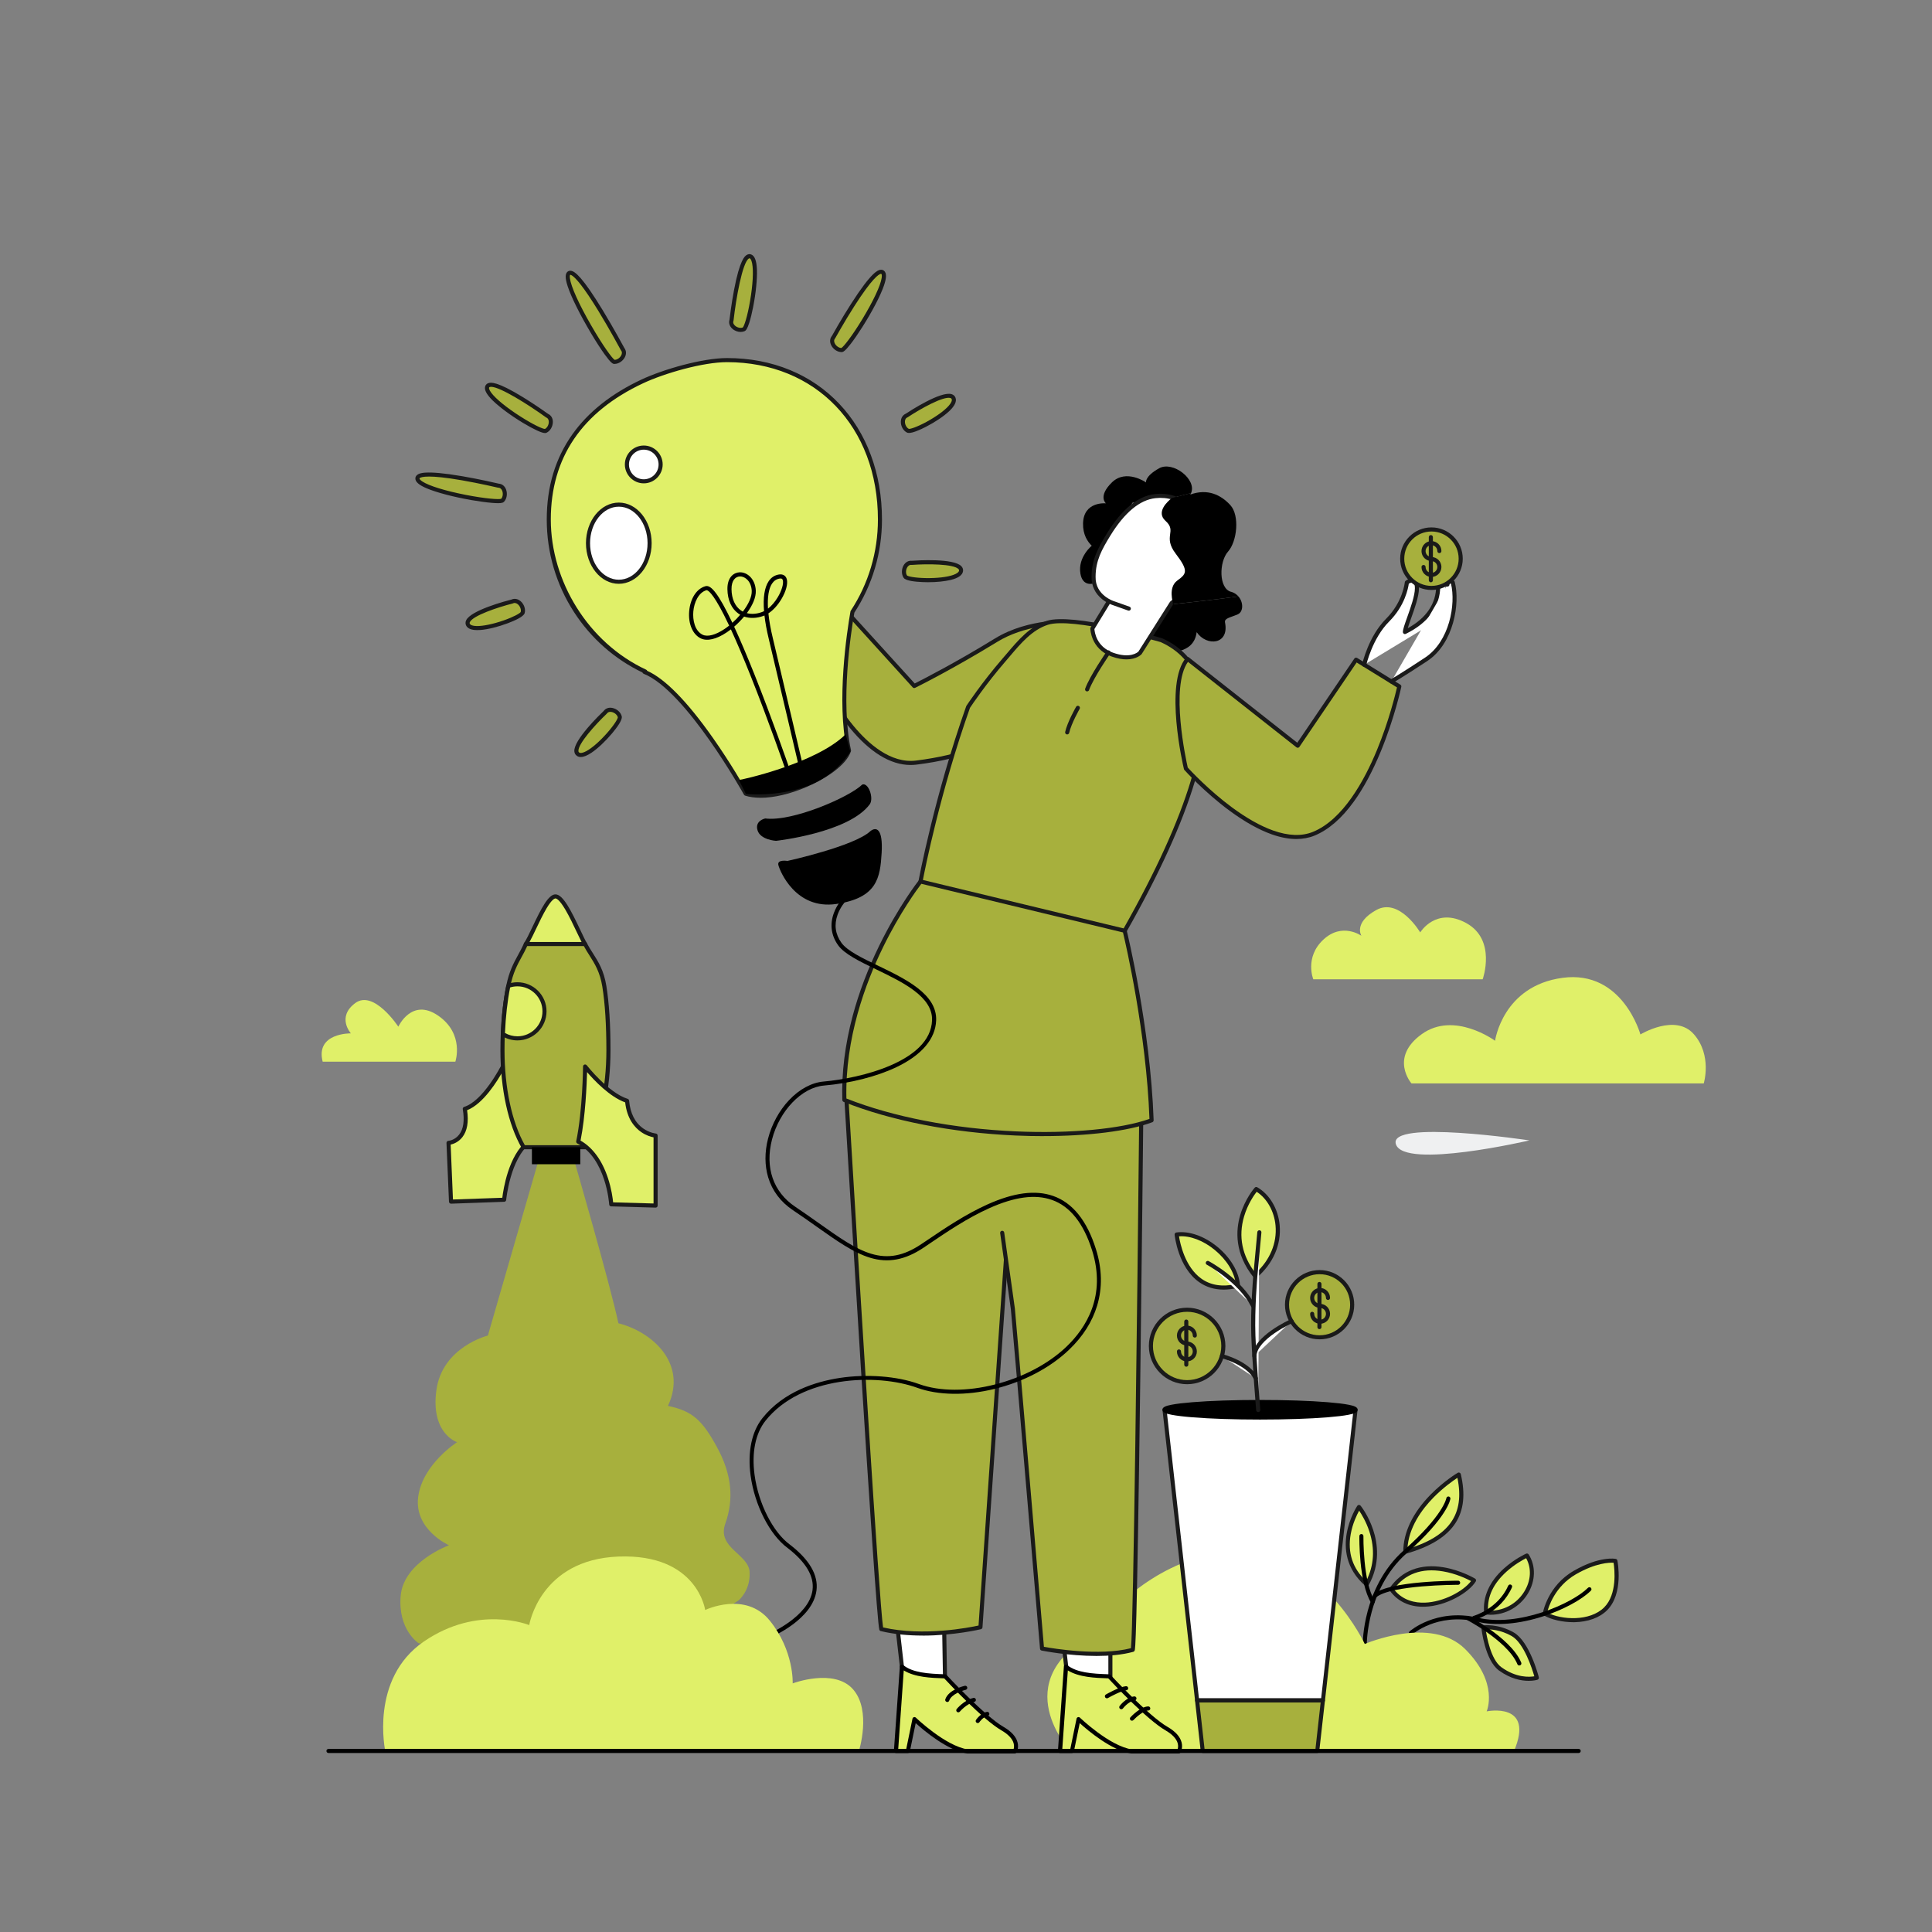 <?xml version="1.0" encoding="UTF-8"?>
<svg id="Layer_1" data-name="Layer 1" xmlns="http://www.w3.org/2000/svg" viewBox="0 0 510 510">
  <rect x="0" y="0" width="510" height="510" fill="#808080" stroke="none"/>
  <defs>
    <style>
      .cls-1 {
        fill: #e0f069;
      }

      .cls-2 {
        fill: #a7b03d;
      }

      .cls-3 {
        fill: #fff;
      }

      .cls-4 {
        fill: #eff0f1;
      }

      .cls-5 {
        fill: #1a1a1a;
      }
    </style>
  </defs>
  <g>
    <g>
      <path class="cls-1" d="M396,440.52c5.23,3.79,9.7,2.37,9.7,2.37,0,0-2.33-9.16-6.35-11.48-4.02-2.32-7.77-1.81-7.77-1.81,0,0,.88,8.36,4.42,10.92Z"/>
      <path class="cls-5" d="M403.52,443.7c-1.89,0-4.73-.49-7.84-2.74h0c-3.69-2.68-4.61-10.95-4.64-11.31-.03-.29.18-.55.46-.59.16-.02,3.98-.5,8.11,1.88,4.17,2.41,6.51,11.44,6.6,11.82.07.28-.09.56-.36.65-.08.03-.95.29-2.34.29ZM392.18,430.1c.27,1.88,1.34,7.96,4.13,9.99h0c3.95,2.86,7.44,2.63,8.71,2.41-.57-1.97-2.72-8.75-5.95-10.61-2.93-1.69-5.75-1.82-6.89-1.78Z"/>
    </g>
    <g>
      <path class="cls-1" d="M403.07,410.63s-11.71,5.25-10.76,15.04c8.77.87,14.87-8.56,10.76-15.04Z"/>
      <path class="cls-5" d="M393.42,426.26c-.39,0-.78-.02-1.17-.06-.26-.03-.46-.23-.48-.49-.4-4.18,1.39-8.21,5.2-11.64,2.84-2.56,5.76-3.89,5.88-3.94.24-.11.53-.02.68.2,1.93,3.04,1.83,7.01-.24,10.38-2.15,3.49-5.86,5.55-9.87,5.55ZM392.81,425.16c3.87.22,7.5-1.67,9.56-5.02,1.79-2.9,1.96-6.16.49-8.82-.91.46-3.09,1.67-5.19,3.56-3.44,3.11-5.08,6.57-4.86,10.27Z"/>
    </g>
    <g>
      <path class="cls-1" d="M407.79,425.95s1.21-6.95,7.92-10.83,10.71-3.08,10.71-3.08c0,0,1.67,8.4-2.57,12.64-4.23,4.23-12.46,3.35-16.07,1.27Z"/>
      <path class="cls-5" d="M415.31,428.22c-2.88,0-5.84-.68-7.79-1.81-.2-.11-.3-.34-.26-.56.05-.29,1.33-7.25,8.18-11.2,6.81-3.93,10.92-3.18,11.09-3.14.21.04.38.21.42.42.07.35,1.67,8.74-2.71,13.13-1.98,1.98-5.05,3.1-8.64,3.16-.1,0-.19,0-.29,0ZM408.4,425.67c3.8,1.97,11.29,2.41,15.07-1.37,3.48-3.48,2.74-10.1,2.48-11.77-1.1-.07-4.68,0-9.98,3.06-5.54,3.2-7.21,8.62-7.57,10.08Z"/>
    </g>
    <g>
      <path class="cls-1" d="M389.1,417.17s-14.26-8.53-21.83,2.34c5.9,8.24,19.03,2.21,21.83-2.34Z"/>
      <path class="cls-5" d="M375.64,424.14c-3.75,0-6.79-1.48-8.81-4.31-.13-.19-.13-.44,0-.62,3.22-4.63,8.16-6.52,14.29-5.47,4.56.78,8.12,2.89,8.26,2.97.12.07.21.19.25.33.03.14.01.29-.06.41-1.85,3-7.81,6.48-13.41,6.68-.17,0-.34,0-.51,0ZM367.93,419.51c2.38,3.07,5.74,3.63,8.18,3.55,4.97-.17,10.21-3.05,12.21-5.7-1.13-.6-4.01-1.99-7.42-2.56-5.61-.95-9.97.63-12.97,4.72Z"/>
    </g>
    <g>
      <path class="cls-1" d="M385.08,389.24s-14.11,8.34-14.11,20.38c13-3.7,16.42-10.54,14.11-20.38Z"/>
      <path class="cls-5" d="M370.97,410.16c-.12,0-.23-.04-.33-.11-.14-.1-.21-.26-.21-.43,0-5.07,2.49-10.28,7.21-15.08,3.54-3.6,7.02-5.68,7.17-5.76.15-.09.33-.1.49-.03.16.07.27.21.31.37,1.25,5.3.79,9.53-1.39,12.91-2.33,3.61-6.61,6.27-13.11,8.12-.05.01-.1.02-.15.02ZM384.72,390.11c-1.17.77-3.76,2.59-6.33,5.21-3.01,3.07-6.58,7.87-6.87,13.58,11.09-3.34,15.19-9.18,13.2-18.79Z"/>
    </g>
    <g>
      <path class="cls-1" d="M358.73,397.8s-7.87,11.89,2.05,20.44c5.9-10.61-2.05-20.44-2.05-20.44Z"/>
      <path class="cls-5" d="M360.79,418.78c-.13,0-.25-.05-.35-.13-5.32-4.59-5.61-10.11-4.93-13.93.74-4.1,2.69-7.09,2.78-7.22.1-.14.25-.23.42-.24.17,0,.34.07.45.2.08.1,2.07,2.58,3.33,6.41,1.18,3.56,1.92,8.98-1.23,14.63-.08.14-.22.24-.38.27-.03,0-.06,0-.09,0ZM358.78,398.78c-.6,1.09-1.72,3.38-2.22,6.16-.88,4.92.49,9.1,4.07,12.44,2.08-4.08,2.36-8.5.84-13.13-.84-2.56-2.04-4.51-2.69-5.47Z"/>
    </g>
    <g>
      <path d="M309.43,159.53l-5.61,8.37-.47,1.03,4.11,3.12s7.66,1.11,8.43-5.18c2.61,3.85,8.68,3.34,7.48-2.57-.21-1.11,1.41-1.28,3.38-2.14,1.46-.64,1.55-3.12.16-4.72-5.83.82-11.68,1.46-17.47,2.08Z"/>
      <g>
        <path class="cls-1" d="M310.62,325.88s1.71,17.09,16.19,13.52c-.4-6.97-9.26-14.48-16.19-13.52Z"/>
        <path class="cls-5" d="M323.02,340.43c-2.44,0-4.61-.66-6.48-1.98-5.55-3.92-6.43-12.17-6.47-12.52-.03-.29.18-.55.46-.59,3.32-.46,7.36.95,10.79,3.76,3.56,2.92,5.81,6.76,6.01,10.26.02.26-.16.49-.41.56-1.37.34-2.67.51-3.91.51ZM311.23,326.36c.29,1.86,1.57,8.13,5.95,11.21,2.44,1.72,5.48,2.19,9.05,1.41-.35-3.08-2.4-6.43-5.58-9.04-3.02-2.48-6.49-3.79-9.42-3.58ZM310.62,325.88h0,0Z"/>
      </g>
      <g>
        <path class="cls-1" d="M331.61,313.88s-9.82,11.14-.25,23.01c9.02-7.68,6.7-19.29.25-23.01Z"/>
        <path class="cls-5" d="M331.36,337.43s-.03,0-.05,0c-.15-.01-.28-.09-.37-.2-5.09-6.32-4.74-12.43-3.56-16.45,1.28-4.33,3.72-7.14,3.83-7.26.17-.19.45-.24.68-.11,3.26,1.88,5.52,5.71,5.91,10,.47,5.14-1.75,10.2-6.08,13.89-.1.08-.22.13-.35.13ZM331.73,314.59c-.67.86-2.37,3.27-3.33,6.54-1.55,5.3-.53,10.34,3.03,14.99,3.78-3.42,5.7-7.98,5.28-12.6-.34-3.77-2.24-7.14-4.98-8.92ZM332.02,314.24h0Z"/>
      </g>
      <g>
        <path class="cls-2" d="M217.97,181.33s10.44,21.64,23.91,19.97c13.47-1.67,19.5-5.47,19.5-5.47l21.65-31.53s-11.17-.8-20.15,4.71c-11.94,7.34-21.56,12.06-21.56,12.06l-20.4-22.46-2.95,22.71Z"/>
        <path class="cls-5" d="M240.4,201.94c-2.71,0-5.47-.87-8.22-2.59-2.59-1.62-5.19-3.99-7.72-7.06-4.29-5.19-6.95-10.67-6.97-10.72-.13-.27-.02-.59.25-.72.27-.13.59-.02.72.25.03.05,2.64,5.43,6.85,10.52,3.83,4.63,9.8,9.99,16.51,9.15,12.33-1.53,18.39-4.87,19.19-5.34l21.02-30.62c-2.88-.04-11.65.23-18.86,4.67-11.83,7.27-21.5,12.04-21.6,12.09-.22.11-.48.06-.64-.12l-20.4-22.46c-.2-.22-.18-.56.04-.76.22-.2.56-.18.76.04l20.13,22.15c1.86-.93,10.65-5.41,21.15-11.86,9.03-5.54,20.01-4.82,20.47-4.79.19.01.36.13.45.3s.07.38-.04.54l-21.65,31.53c-.04.06-.09.11-.16.15-.25.16-6.29,3.89-19.73,5.55-.51.06-1.03.1-1.55.1Z"/>
      </g>
      <g>
        <path class="cls-1" d="M132.77,281.54s-4.74,9.5-10.07,11.17c1.48,8.6-4.3,8.98-4.3,8.98l.66,15.51,14.03-.5s1.03-11.17,6.61-15.34c-1.73-8.34-6.93-19.83-6.93-19.83Z"/>
        <path class="cls-5" d="M119.06,317.74c-.29,0-.53-.23-.54-.52l-.66-15.51c-.01-.29.21-.54.5-.56.07,0,1.68-.14,2.84-1.64,1.15-1.47,1.47-3.73.96-6.71-.05-.27.11-.53.37-.61,5.04-1.58,9.7-10.8,9.75-10.89.09-.19.28-.3.49-.3.21,0,.4.13.48.32.05.12,5.24,11.64,6.97,19.94.04.21-.04.42-.21.54-5.33,3.98-6.38,14.84-6.39,14.95-.02.27-.25.48-.52.49l-14.03.5s-.01,0-.02,0ZM118.96,302.14l.61,14.5,13.03-.46c.26-2.18,1.61-11.1,6.5-15.03-1.45-6.72-5.11-15.44-6.38-18.37-1.35,2.44-5.11,8.61-9.42,10.29.46,3.09.03,5.49-1.26,7.13-1.04,1.32-2.36,1.78-3.08,1.95Z"/>
      </g>
      <path d="M360.27,434.52c-.3,0-.54-.24-.54-.54,0-.15,0-3.84,1.32-8.75,1.23-4.54,3.88-11.01,9.55-16.01,10.4-9.19,11.19-13.68,11.2-13.72.04-.29.32-.5.61-.46.29.04.5.31.46.6-.03.19-.75,4.84-11.56,14.39-5.47,4.83-8.03,11.09-9.22,15.48-1.29,4.77-1.29,8.43-1.29,8.46,0,.3-.24.54-.54.54h0Z"/>
      <path d="M362.38,423.33c-.18,0-.36-.09-.46-.26-3.24-5.36-3.09-17.09-3.08-17.59,0-.3.25-.53.54-.53,0,0,0,0,0,0,.3,0,.54.25.53.55,0,.12-.16,11.92,2.93,17.01.15.26.07.59-.18.74-.09.05-.18.08-.28.08Z"/>
      <path d="M362.97,421.76c-.16,0-.31-.07-.42-.2-.19-.23-.16-.57.07-.76,4.25-3.53,21.55-3.52,22.29-3.53.3,0,.54.24.54.54,0,.3-.24.54-.54.54h-.01c-.52,0-17.68.03-21.59,3.28-.1.08-.22.12-.34.12Z"/>
      <path d="M372.44,431.59c-.15,0-.3-.06-.4-.18-.2-.22-.18-.56.05-.76.07-.06,1.81-1.59,4.92-2.8,2.86-1.12,7.46-2.16,13.17-.8,10.57,2.52,24.79-3.69,29.01-7.91.21-.21.55-.21.76,0s.21.55,0,.76c-2.4,2.4-7.34,5.06-12.57,6.76-6.39,2.08-12.59,2.59-17.45,1.43-5.41-1.29-9.77-.31-12.48.74-2.94,1.14-4.63,2.61-4.64,2.62-.1.09-.23.14-.36.14Z"/>
      <path d="M401.06,439.65c-.21,0-.41-.13-.5-.33-1.34-3.26-5.15-6.41-8.11-8.48-2.83-1.98-5.31-3.26-5.33-3.28-.26-.14-.37-.46-.23-.73.14-.26.46-.37.73-.23.1.05,2.56,1.33,5.46,3.35,3.08,2.15,7.05,5.45,8.49,8.95.11.28-.02.59-.29.7-.07.03-.14.04-.21.04Z"/>
      <path d="M389.1,427.63c-.24,0-.46-.16-.52-.4-.08-.29.09-.58.38-.66h0c.06-.02,6.43-1.81,9.18-7.99.12-.27.44-.39.71-.27.27.12.4.44.27.71-2.96,6.66-9.61,8.52-9.89,8.59-.05.01-.09.02-.14.02Z"/>
      <path class="cls-1" d="M294.06,424.91s14.71-16.42,35.07-15.23c20.36,1.2,31.14,24.29,31.14,24.29,0,0,17.54-7.61,26.52,1.37,8.98,8.98,5.65,16.42,5.65,16.42,0,0,12.83-2.65,7.19,10.56h-117.02s-17.35-18.42,6.33-31.12c2.05-6.82,5.13-6.3,5.13-6.3Z"/>
      <g>
        <polygon class="cls-3" points="280.8 434.24 282 444.76 293.12 444.33 293.12 432.78 280.8 434.24"/>
        <path class="cls-5" d="M282,445.3c-.27,0-.51-.21-.54-.48l-1.2-10.52c-.03-.3.18-.56.47-.6l12.32-1.45c.15-.02.31.03.42.13.12.1.18.25.18.4v11.55c0,.29-.23.53-.52.54l-11.12.43s-.01,0-.02,0ZM281.4,434.71l1.08,9.49,10.1-.39v-10.42l-11.18,1.32Z"/>
      </g>
      <g>
        <path class="cls-3" d="M236.89,429.45l1.2,10.52c3.45,3.19,7.26,4.43,11.39,3.89l-.27-15.87-12.32,1.45Z"/>
        <path class="cls-5" d="M247.65,444.52c-3.61,0-6.94-1.39-9.93-4.16-.1-.09-.16-.21-.17-.34l-1.2-10.52c-.03-.3.18-.56.47-.6l12.32-1.45c.15-.02.3.03.42.13.11.1.18.24.18.4l.27,15.87c0,.27-.2.51-.47.54-.64.08-1.27.12-1.89.12ZM238.6,439.71c3.1,2.8,6.57,4.03,10.33,3.67l-.25-14.78-11.19,1.32,1.11,9.79Z"/>
      </g>
      <path class="cls-2" d="M142.07,306.63l-13.28,45.92s-12.06,2.99-13.6,14.46c-1.54,11.46,5.47,13.69,5.47,13.69,0,0-9.15,5.82-10.27,14.46-1.11,8.64,8.13,12.75,8.13,12.75,0,0-11.98,4.36-12.75,13.34s4.7,12.49,4.7,12.49l49.87,11.55,34.64-22.84s3.08-2.48,2.91-7.36c-.17-4.88-8.73-6.42-6.42-12.92,2.31-6.5,1.71-13-2.22-20.19s-6.5-9.5-12.92-10.86c5.3-11.38-4.45-19.67-13.09-21.81-2.14-10.18-11.72-43.2-11.72-43.2l-9.47.53Z"/>
      <g>
        <path class="cls-2" d="M276.48,164.39c6.76-2.16,30.07,4.58,30.07,4.58,23.44,10.44,5.56,49.87-9.67,76.73-26.6,5.56-53.89-13-53.89-13,0,0,4.02-21.98,12.57-46.11,0,0,3.99-6.05,9.41-12.32,3.32-3.84,6.63-8.32,11.51-9.88Z"/>
        <path class="cls-5" d="M286.51,247.28c-3.03,0-6.15-.24-9.35-.73-5.61-.85-11.46-2.46-17.39-4.76-10.09-3.92-17.01-8.6-17.08-8.64-.18-.12-.27-.33-.23-.54.04-.22,4.13-22.3,12.6-46.19.01-.04.03-.08.06-.12.04-.06,4.07-6.15,9.45-12.37.4-.46.81-.95,1.21-1.41,3-3.54,6.11-7.21,10.54-8.63,6.84-2.19,29.42,4.3,30.38,4.57.02,0,.05.02.07.03,5.15,2.29,8.63,6.1,10.35,11.33,4.33,13.14-2.32,35.4-19.77,66.17-.08.13-.21.23-.36.26-3.34.7-6.85,1.05-10.49,1.05ZM243.59,232.45c1.41.92,7.77,4.92,16.59,8.35,9.13,3.55,22.83,7.18,36.35,4.43,17.2-30.38,23.77-52.28,19.56-65.08-1.62-4.91-4.89-8.5-9.73-10.66-1.03-.3-23.31-6.62-29.72-4.57l-.16-.51.16.51c-4.14,1.32-7.14,4.87-10.05,8.3-.4.47-.81.95-1.21,1.42-5.07,5.85-8.92,11.59-9.33,12.21-7.84,22.14-11.91,42.7-12.46,45.61Z"/>
      </g>
      <g>
        <path class="cls-2" d="M313.5,173.95c-5.71,6.75-.45,28.93-.45,28.93,0,0,20.27,22.71,33.75,17.19,15.67-6.42,22.58-38.88,22.58-38.88l-11.42-7.06-15.4,22.71-29.06-22.9Z"/>
        <path class="cls-5" d="M342.22,221.48c-2.03,0-4.22-.42-6.56-1.25-3.41-1.22-7.15-3.32-11.11-6.24-6.72-4.96-11.85-10.68-11.9-10.74-.06-.07-.1-.15-.12-.23-.22-.92-5.26-22.53.56-29.41.19-.22.52-.26.75-.08l28.61,22.54,15.07-22.23c.16-.24.49-.31.73-.16l11.42,7.06c.19.12.29.35.24.57-.02.08-1.78,8.27-5.45,17.13-2.16,5.22-4.54,9.65-7.09,13.17-3.21,4.45-6.7,7.46-10.37,8.97-1.47.6-3.07.9-4.79.9ZM313.55,202.63c.72.78,5.52,5.96,11.66,10.5,3.88,2.86,7.52,4.91,10.82,6.09,4.06,1.45,7.62,1.57,10.56.37,7.92-3.24,13.54-13.5,16.87-21.54,3.19-7.71,4.92-14.9,5.31-16.59l-10.65-6.58-15.11,22.28c-.08.12-.22.21-.36.23-.15.02-.3-.02-.42-.11l-28.64-22.57c-4.74,6.64-.46,26.11-.05,27.92Z"/>
      </g>
      <path class="cls-1" d="M85.17,280.26h35.03s2.48-7.31-4.53-12.15-10.52,2.91-10.52,2.91c0,0-6.5-9.92-11.42-6.2-4.92,3.72-1.11,7.96-1.11,7.96,0,0-9.41-.17-7.44,7.49Z"/>
      <path class="cls-1" d="M346.67,258.51h44.72s3.72-10.39-4.3-14.82c-8.02-4.43-12.19,2.44-12.19,2.44,0,0-5.52-9.3-11.61-5.9s-3.91,6.8-3.91,6.8c0,0-5.07-3.66-10.07,1.03s-2.63,10.46-2.63,10.46Z"/>
      <path class="cls-1" d="M372.59,285.99h77.16s2.27-7.4-2.61-12.98-14.11.06-14.11.06c0,0-4.68-17.07-20.53-14.95-15.85,2.12-17.84,16.62-17.84,16.62,0,0-10.78-7.96-19.38-1.73-8.6,6.22-2.69,12.98-2.69,12.98Z"/>
      <g>
        <path class="cls-1" d="M146.63,236.63c-2.45,0-6.08,10.13-7.81,12.57h15.63c-1.43-2.28-5.36-12.57-7.81-12.57Z"/>
        <path class="cls-5" d="M154.44,249.75h-15.63c-.2,0-.39-.11-.48-.29-.09-.18-.08-.4.04-.56.53-.76,1.31-2.39,2.14-4.13,2.41-5.08,4.27-8.68,6.12-8.68,1.96,0,4.07,4.14,6.63,9.56.68,1.43,1.26,2.67,1.64,3.27.1.17.11.38.02.55s-.28.28-.47.28ZM139.78,248.67h13.74c-.35-.68-.77-1.57-1.24-2.56-.89-1.88-1.99-4.21-3.06-6.02-1.56-2.63-2.33-2.92-2.59-2.92-.24,0-.94.25-2.3,2.52-.96,1.6-1.96,3.7-2.84,5.54-.64,1.34-1.21,2.55-1.71,3.43Z"/>
      </g>
      <g>
        <path class="cls-2" d="M160.62,277.24c0,10.47-2.19,19.76-5.59,25.6h-16.8c-3.39-5.84-5.59-15.13-5.59-25.6,0-1.42.03-2.85.09-4.28.19-4.46.66-8.89,1.45-12.72,1.11-5.41,3.01-7.31,4.63-11.03h15.62c1.75,3.4,4.19,5.56,5.09,11.16.81,5.06,1.08,11.15,1.08,16.87Z"/>
        <path class="cls-5" d="M155.03,303.38h-16.8c-.19,0-.37-.1-.47-.27-3.6-6.19-5.66-15.62-5.66-25.87,0-1.45.03-2.9.09-4.31.2-4.69.7-9.12,1.46-12.8.77-3.76,1.94-5.91,3.08-7.99.53-.97,1.08-1.98,1.59-3.15.09-.2.28-.32.5-.32h15.62c.2,0,.39.11.48.29.49.95,1.02,1.78,1.59,2.67,1.42,2.23,2.9,4.54,3.56,8.66.72,4.49,1.09,10.19,1.09,16.96,0,10.25-2.06,19.68-5.66,25.87-.1.17-.27.27-.47.27ZM138.54,302.3h16.17c3.41-6.03,5.36-15.14,5.36-25.06,0-6.71-.36-12.36-1.07-16.79-.63-3.9-2.04-6.11-3.4-8.25-.5-.78-1.01-1.59-1.48-2.46h-14.95c-.49,1.08-.99,2.01-1.49,2.91-1.15,2.11-2.23,4.09-2.97,7.69-.75,3.63-1.25,8-1.44,12.63-.06,1.39-.09,2.82-.09,4.26,0,9.92,1.95,19.02,5.36,25.06Z"/>
      </g>
      <rect x="140.41" y="302.84" width="12.77" height="4.49"/>
      <g>
        <path class="cls-1" d="M154.46,281.54s5.75,7.38,11.08,9.05c.77,8.6,7.53,9.17,7.53,9.17v18.48l-11.71-.33s-.74-12.38-8.71-16.55c1.73-8.34,1.82-19.83,1.82-19.83Z"/>
        <path class="cls-5" d="M173.06,318.78s-.01,0-.02,0l-11.71-.33c-.28,0-.51-.23-.52-.51,0-.12-.81-12.13-8.42-16.1-.21-.11-.33-.35-.28-.59,1.7-8.19,1.8-19.61,1.8-19.72,0-.23.15-.43.37-.51.22-.07.46,0,.6.18.06.07,5.71,7.27,10.81,8.87.21.07.36.25.38.47.3,3.37,1.57,5.86,3.78,7.38,1.65,1.14,3.25,1.3,3.26,1.3.28.03.49.26.49.54v18.48c0,.15-.06.29-.16.39-.1.1-.24.15-.38.15ZM161.85,317.39l10.67.3v-17.46c-.67-.13-1.93-.48-3.24-1.38-1.68-1.15-3.76-3.44-4.25-7.85-4.08-1.45-8.24-5.88-10.06-7.99-.09,3.31-.43,11.59-1.72,18.08,3.22,1.83,5.72,5.26,7.25,9.95.93,2.83,1.25,5.33,1.35,6.35Z"/>
      </g>
      <g>
        <path class="cls-1" d="M143.74,266.96c0,3.94-3.2,7.14-7.14,7.14-1.43,0-2.75-.42-3.86-1.14.19-4.46.66-8.89,1.45-12.72.75-.27,1.57-.42,2.41-.42,3.94,0,7.14,3.19,7.14,7.14Z"/>
        <path class="cls-5" d="M136.6,274.64c-1.48,0-2.92-.42-4.16-1.22-.16-.1-.25-.28-.25-.48.2-4.69.7-9.12,1.46-12.8.04-.18.17-.34.35-.4.83-.3,1.7-.45,2.59-.45,4.23,0,7.68,3.44,7.68,7.67s-3.44,7.68-7.68,7.68ZM133.29,272.67c1,.58,2.14.89,3.31.89,3.64,0,6.6-2.96,6.6-6.6s-2.96-6.59-6.6-6.59c-.66,0-1.32.1-1.94.29-.7,3.49-1.17,7.63-1.36,12.01Z"/>
      </g>
      <g>
        <path class="cls-1" d="M225.04,161.52c4.59-6.98,7.26-15.36,7.26-24.37,0-24.38-16.23-42.09-40.38-42.09-6.57,0-16.82,3.02-22.41,5.65-14.95,7.01-24.64,18.7-24.64,36.44s10.44,33.15,25.48,40.13l-.25.08c11.42,4.49,26.75,32.16,26.75,32.16,8.34,2.65,25.21-5.09,27.27-11.38-2.85-13.04.01-31.51.91-36.62Z"/>
        <path class="cls-5" d="M200.78,210.59c-1.52,0-2.9-.18-4.08-.56-.13-.04-.24-.13-.31-.25-.15-.28-15.37-27.55-26.48-31.92-.16-.06-.27-.19-.32-.34-7.36-3.53-13.6-9.04-18.07-15.95-4.7-7.26-7.19-15.7-7.19-24.42s2.29-16.22,6.81-22.56c4.17-5.85,10.27-10.68,18.13-14.37,5.84-2.74,16.16-5.7,22.64-5.7,5.98,0,11.6,1.07,16.7,3.19,4.95,2.05,9.3,5.04,12.93,8.88,3.61,3.81,6.41,8.36,8.33,13.51,1.96,5.24,2.95,10.98,2.95,17.05,0,8.78-2.52,17.27-7.29,24.57-.94,5.42-3.69,23.5-.89,36.31.02.09.02.19-.01.28-1.22,3.74-6.78,7.29-11.57,9.37-4.41,1.91-8.74,2.92-12.29,2.92ZM197.23,209.06c8.17,2.39,24.22-5.1,26.34-10.96-2.8-13.07,0-31.37.93-36.68.01-.07.04-.14.08-.2,4.69-7.14,7.17-15.47,7.17-24.07,0-24.46-16.38-41.55-39.84-41.55-6.34,0-16.45,2.9-22.18,5.59-16.14,7.57-24.33,19.67-24.33,35.95s9.88,32.54,25.17,39.64c.13.06.23.17.28.3,4.74,2.13,10.57,8.09,17.35,17.72,4.73,6.73,8.36,13.08,9.02,14.26Z"/>
      </g>
      <path d="M211.81,204.45c-.25,0-.47-.17-.53-.42-.06-.25-5.93-25.33-8.34-35.35-.55-2.27-.93-4.35-1.14-6.21-.09.04-.18.07-.27.11-1.78.65-3.57.71-5.1.18-.8.95-1.69,1.86-2.63,2.67,1.58,3.41,3.37,7.63,5.36,12.61,4.69,11.76,8.88,23.83,8.92,23.95.1.28-.05.59-.33.69-.28.1-.59-.05-.69-.33-.04-.12-4.22-12.17-8.9-23.91-1.93-4.84-3.68-8.96-5.22-12.3-.38.29-.75.56-1.13.81-2.72,1.81-5.13,2.37-6.8,1.58-2.16-1.03-3.37-3.86-3.08-7.2.29-3.35,1.96-5.93,4.26-6.58.99-.28,2.45.34,5.87,7.06.4.8.83,1.66,1.27,2.59.73-.65,1.44-1.37,2.07-2.12-.14-.08-.28-.17-.41-.26-1.88-1.3-2.93-3.6-2.97-6.49-.04-3.22,1.73-4.41,3.25-4.46,1.97-.06,4.09,1.72,4.24,4.81.09,1.82-.88,3.96-2.36,5.97,1.21.33,2.59.23,4.01-.29.18-.06.35-.14.53-.23-.29-3.58.12-6.25,1.21-7.89.67-1.01,1.59-1.61,2.73-1.79,1.05-.16,1.82.31,2.07,1.26.32,1.22-.23,3.24-1.44,5.26-.97,1.62-2.17,2.93-3.42,3.74.19,1.92.58,4.1,1.16,6.51,2.41,10.02,8.28,35.1,8.34,35.35.07.29-.11.58-.4.65-.04,0-.08.01-.12.01ZM186.54,155.8s-.04,0-.05,0c-2.12.6-3.27,3.26-3.47,5.63-.19,2.19.35,5.11,2.47,6.13,1.29.61,3.38.07,5.73-1.5.42-.28.84-.59,1.26-.92-.48-1.02-.94-1.96-1.38-2.82-3.11-6.11-4.3-6.52-4.56-6.52ZM195.38,152.17s-.04,0-.07,0c-1.08.03-2.23.93-2.21,3.36.03,2.53.92,4.52,2.5,5.62.16.11.32.21.49.3,1.45-1.9,2.43-3.91,2.35-5.5-.12-2.39-1.64-3.78-3.06-3.78ZM206.05,152.71c-.07,0-.16,0-.25.02-.84.13-1.49.57-2,1.32-.89,1.34-1.25,3.6-1.07,6.62.94-.73,1.84-1.78,2.6-3.05,1.01-1.7,1.56-3.52,1.32-4.43-.08-.29-.21-.49-.6-.49Z"/>
      <g>
        <ellipse class="cls-3" cx="163.35" cy="143.39" rx="8.13" ry="10.18"/>
        <path class="cls-5" d="M163.35,154.11c-4.78,0-8.67-4.81-8.67-10.72s3.89-10.72,8.67-10.72,8.67,4.81,8.67,10.72-3.89,10.72-8.67,10.72ZM163.35,133.75c-4.18,0-7.59,4.32-7.59,9.64s3.4,9.64,7.59,9.64,7.59-4.32,7.59-9.64-3.4-9.64-7.59-9.64Z"/>
      </g>
      <g>
        <circle class="cls-3" cx="169.94" cy="122.6" r="4.45"/>
        <path class="cls-5" d="M169.94,127.59c-2.75,0-4.99-2.24-4.99-4.99s2.24-4.99,4.99-4.99,4.99,2.24,4.99,4.99-2.24,4.99-4.99,4.99ZM169.94,118.7c-2.15,0-3.91,1.75-3.91,3.91s1.75,3.91,3.91,3.91,3.91-1.75,3.91-3.91-1.75-3.91-3.91-3.91Z"/>
      </g>
      <g>
        <path class="cls-2" d="M223.4,289.58s8.21,137.04,9.24,140.46c12.15,2.91,26.18-.51,26.18-.51l9.07-130.88-44.48-9.07Z"/>
        <path class="cls-5" d="M243.54,431.75c-3.57,0-7.39-.31-11.03-1.18-.19-.04-.34-.19-.39-.37-1.03-3.44-8.93-134.99-9.26-140.58-.01-.17.06-.33.19-.44.13-.11.3-.15.46-.12l44.48,9.07c.27.05.45.3.43.57l-9.07,130.88c-.02.23-.18.43-.41.49-.1.02-7.07,1.69-15.4,1.69ZM233.1,429.6c10.7,2.45,22.91,0,25.21-.5l9.01-130.01-43.33-8.83c2.79,46.54,8.14,133.15,9.12,139.34Z"/>
      </g>
      <g>
        <path class="cls-2" d="M261.39,296.6s14.37-7.87,14.88-7.87,24.98,7.7,24.98,7.7c0,0-1.37,136.87-2.22,139.09-9.41,2.57-23.95-.34-23.95-.34,0,0-6.84-80.58-7.7-89.65l-2.82-20.1-3.17-28.83Z"/>
        <path class="cls-5" d="M289.46,437.13c-7.28,0-14.08-1.34-14.49-1.42-.24-.05-.41-.24-.43-.48-.07-.81-6.85-80.61-7.7-89.63l-2.82-20.09c-.04-.3.16-.57.46-.61.29-.04.57.16.61.46l2.82,20.1s0,.02,0,.02c.81,8.63,7.14,83.02,7.66,89.24,2.36.43,14.66,2.49,22.98.36.66-5.92,1.69-92.19,2.15-138.26-9.32-2.93-22.99-7.19-24.41-7.54-1.12.44-9.49,4.96-14.65,7.79-.26.14-.59.05-.73-.21-.14-.26-.05-.59.21-.73.04-.02,3.64-1.99,7.25-3.94,7.43-4,7.68-4,7.89-4,.49,0,13.94,4.2,25.14,7.72.23.07.38.28.38.52,0,.34-.35,34.61-.79,68.71-.9,69.09-1.31,70.16-1.47,70.57-.06.16-.2.28-.36.33-2.96.81-6.38,1.09-9.71,1.09Z"/>
      </g>
      <g>
        <path class="cls-2" d="M242.99,232.7s-21.04,26.52-20.1,57.66c27.37,10.95,66.38,10.86,81.09,5.39-.86-24.81-7.1-50.04-7.1-50.04l-53.89-13Z"/>
        <path class="cls-5" d="M275.4,299.91c-2.37,0-4.79-.05-7.24-.16-16.85-.74-33-3.9-45.47-8.89-.2-.08-.33-.27-.34-.49-.22-7.16.71-14.66,2.76-22.3,1.64-6.11,3.99-12.32,6.99-18.46,5.11-10.45,10.41-17.18,10.47-17.25.13-.16.35-.24.55-.19l53.89,13c.2.05.35.2.4.4.06.25,6.27,25.57,7.12,50.15,0,.23-.13.44-.35.52-6.28,2.34-16.92,3.66-28.78,3.66ZM223.42,289.98c12.32,4.87,28.21,7.95,44.79,8.68,14.3.63,27.73-.63,35.22-3.3-.84-22.85-6.28-46.24-6.99-49.22l-53.23-12.84c-1.03,1.35-5.66,7.62-10.14,16.81-4.63,9.47-10.03,24.04-9.64,39.87Z"/>
      </g>
      <path d="M203.22,432.3c-.21,0-.41-.12-.5-.33-.12-.27.01-.59.29-.71.11-.04,10.58-4.56,11.48-11.53.47-3.64-1.75-7.37-6.59-11.11-4.69-3.44-8.7-11.3-9.76-19.12-.83-6.18.27-11.56,3.12-15.14,5.6-7.05,14.16-9.66,20.36-10.61,7.19-1.1,15.2-.49,20.92,1.59,11.27,4.1,29.12-.41,38.98-9.85,5.17-4.95,10.55-13.38,6.77-25.41-2.26-7.18-5.84-11.67-10.63-13.34-4.4-1.54-9.8-.82-16.51,2.19-5.74,2.57-11.23,6.28-15.64,9.27-.59.4-1.16.78-1.7,1.15-4.86,3.26-9.36,4.11-14.13,2.66-4.4-1.33-8.9-4.52-14.11-8.21-1.97-1.4-4.01-2.84-6.24-4.33-3.27-2.19-5.47-5.11-6.55-8.68-.94-3.13-.95-6.66-.03-10.23.98-3.8,2.95-7.41,5.56-10.17,2.72-2.88,5.95-4.61,9.1-4.89,9.73-.84,28.24-5.29,28.63-16.16.23-6.22-7.73-10.06-14.74-13.44-4.31-2.08-8.38-4.04-10.05-6.37-1.84-2.57-2.24-5.5-1.14-8.49.81-2.23,2.16-3.68,2.21-3.74.2-.22.55-.23.76-.03.22.2.23.55.03.76-.03.03-1.27,1.4-2,3.41-.96,2.66-.62,5.17,1.02,7.45,1.51,2.1,5.46,4.01,9.64,6.02,7.32,3.53,15.61,7.53,15.35,14.45-.18,4.9-3.82,9.18-10.54,12.37-5.21,2.47-12.17,4.24-19.08,4.83-5.85.5-11.74,6.63-13.71,14.25-1.9,7.39.33,13.86,6.13,17.74,2.24,1.5,4.28,2.95,6.26,4.35,5.34,3.79,9.56,6.78,13.79,8.06,4.5,1.36,8.58.58,13.22-2.53.54-.36,1.11-.75,1.7-1.14,4.44-3,9.97-6.74,15.8-9.36,6.98-3.13,12.64-3.86,17.31-2.23,5.13,1.79,8.94,6.51,11.3,14.04,1.63,5.18,1.74,10.2.32,14.91-1.28,4.24-3.76,8.15-7.37,11.61-5.03,4.82-12.04,8.5-19.73,10.38-7.44,1.82-14.86,1.71-20.37-.29-10.79-3.92-30.72-3.09-40.07,8.68-2.66,3.35-3.69,8.43-2.89,14.32,1.02,7.56,4.86,15.13,9.33,18.4,0,0,0,0,.01,0,5.17,3.99,7.53,8.06,7,12.11-.98,7.59-11.67,12.19-12.13,12.38-.07.03-.14.04-.21.04Z"/>
      <g>
        <polygon class="cls-3" points="357.83 372.13 332.62 372.13 307.41 372.13 316.01 448.87 349.24 448.87 357.83 372.13"/>
        <path class="cls-5" d="M349.24,449.41h-33.23c-.27,0-.51-.21-.54-.48l-8.6-76.73c-.02-.15.03-.31.13-.42.1-.11.25-.18.4-.18h50.43c.15,0,.3.07.4.18.1.11.15.27.13.42l-8.6,76.73c-.03.27-.26.48-.54.48ZM316.49,448.33h32.26l8.48-75.65h-49.22l8.48,75.65Z"/>
      </g>
      <g>
        <polygon class="cls-2" points="316.01 448.87 317.5 462.21 332.62 462.21 347.74 462.21 349.24 448.87 316.01 448.87"/>
        <path class="cls-5" d="M347.74,462.75h-30.24c-.27,0-.51-.21-.54-.48l-1.5-13.34c-.02-.15.03-.31.13-.42.1-.11.25-.18.4-.18h33.23c.15,0,.3.07.4.18.1.11.15.27.13.42l-1.5,13.34c-.03.27-.26.48-.54.48ZM317.98,461.67h29.27l1.37-12.26h-32.02l1.37,12.26Z"/>
      </g>
      <g>
        <path class="cls-1" d="M238.09,439.97l-1.57,22.24h3.14l1.73-8.4s7.89,7.63,14.05,8.53h12.45s1.86-3.07-3.27-6.03c-5.13-2.96-15.14-13.79-15.14-13.79-4.34-.14-8.62-.36-11.39-2.54Z"/>
        <path d="M267.89,462.88h-12.45s-.05,0-.08,0c-5.24-.76-11.54-6.11-13.64-8.02l-1.54,7.46c-.05.25-.27.43-.53.43h-3.14c-.15,0-.29-.06-.4-.17s-.15-.26-.14-.41l1.57-22.24c.01-.2.14-.38.32-.46.18-.08.4-.05.55.07,2.54,2.01,6.51,2.29,11.07,2.43.14,0,.28.07.38.17.1.11,10.02,10.81,15.01,13.69,2.09,1.21,3.35,2.59,3.74,4.12.39,1.52-.25,2.61-.28,2.66-.1.16-.27.26-.46.26ZM255.48,461.8h12.06c.11-.31.23-.88.04-1.6-.32-1.21-1.44-2.39-3.23-3.43-4.85-2.8-13.78-12.3-15.11-13.73-3.5-.11-7.71-.28-10.67-2.09l-1.46,20.72h2.12l1.64-7.97c.04-.19.18-.35.37-.41.19-.06.39,0,.53.13.08.08,7.81,7.49,13.71,8.38Z"/>
      </g>
      <g>
        <path class="cls-1" d="M281.39,439.97l-1.57,22.24h3.14l1.73-8.4s7.89,7.63,14.05,8.53h12.45s1.86-3.07-3.27-6.03c-5.13-2.96-15.14-13.79-15.14-13.79-4.34-.14-8.62-.36-11.39-2.54Z"/>
        <path d="M311.19,462.88h-12.45s-.05,0-.08,0c-5.24-.76-11.54-6.11-13.64-8.02l-1.54,7.46c-.05.25-.27.43-.53.43h-3.14c-.15,0-.29-.06-.4-.17s-.15-.26-.14-.41l1.57-22.24c.01-.2.14-.38.32-.46.18-.08.4-.05.55.07,2.54,2.01,6.51,2.29,11.07,2.43.14,0,.28.07.38.17.1.11,10.02,10.81,15.01,13.69,2.09,1.21,3.35,2.59,3.74,4.12.39,1.52-.25,2.61-.28,2.66-.1.16-.27.26-.46.26ZM298.79,461.8h12.06c.11-.31.23-.88.04-1.6-.32-1.21-1.44-2.39-3.23-3.43-4.85-2.8-13.78-12.3-15.11-13.73-3.5-.11-7.71-.28-10.67-2.09l-1.46,20.72h2.12l1.64-7.97c.04-.19.18-.35.37-.41.19-.06.39,0,.53.13.08.08,7.81,7.49,13.71,8.38Z"/>
      </g>
      <g>
        <path class="cls-3" d="M360.11,175.47s1.58-7.16,6.19-11.78c4.62-4.62,5.07-9.94,5.07-9.94,0,0,2.66-1.86,2.66,1.54s-3.17,10.01-3.17,11.55c5.39-2.63,8.79-6.67,8.79-12.13,0-1.15,1.67-2.25,2.44-.38.38,3.79-.64,8.21-.64,8.21l-21.34,12.94Z"/>
        <path class="cls-5" d="M360.11,176.01s-.08,0-.12-.01c-.29-.06-.48-.35-.41-.64.07-.3,1.66-7.37,6.34-12.05,4.41-4.41,4.91-9.55,4.91-9.6.01-.16.1-.3.23-.4.14-.1,1.44-.98,2.49-.43.67.35,1.02,1.16,1.02,2.41,0,2.13-1.15,5.36-2.08,7.95-.34.97-.68,1.9-.88,2.6,4.91-2.69,7.5-6.52,7.5-11.13,0-.88.68-1.73,1.52-1.9.31-.06,1.35-.15,1.95,1.31.02.05.03.1.04.15.39,3.83-.61,8.2-.65,8.39-.07.29-.36.47-.65.4-.29-.07-.47-.36-.4-.65,0-.04.99-4.32.64-7.95-.13-.28-.37-.66-.72-.59-.34.07-.65.47-.65.84,0,5.35-3.14,9.71-9.09,12.61-.17.08-.37.07-.52-.03s-.25-.27-.25-.46c0-.68.42-1.89,1.16-3.96.9-2.52,2.01-5.65,2.01-7.59,0-.78-.16-1.31-.43-1.45-.3-.16-.84.05-1.18.24-.16,1.18-1.03,5.84-5.19,10-4.45,4.45-6.03,11.45-6.05,11.52-.06.25-.28.42-.53.42Z"/>
      </g>
      <g>
        <path class="cls-3" d="M367.27,179.89s2.44-1.39,9.17-5.81,8.53-14.75,7.06-20.33c-1.57-.91-1.41.57-1.41.57l-14.82,25.57Z"/>
        <path class="cls-5" d="M367.27,180.43c-.19,0-.37-.1-.47-.27-.15-.26-.06-.59.2-.74.02-.01,2.51-1.43,9.14-5.8,6.52-4.28,8.19-14.15,6.89-19.52-.22-.1-.33-.12-.38-.12-.03.06-.04.2-.03.27.03.3-.18.56-.48.6-.3.03-.56-.18-.6-.48-.01-.09-.08-.91.51-1.3.43-.28,1-.21,1.71.2.12.07.22.19.25.33,1.48,5.62-.25,16.3-7.28,20.92-6.67,4.39-9.18,5.82-9.2,5.83-.08.05-.18.07-.27.07Z"/>
      </g>
      <g>
        <circle class="cls-2" cx="377.87" cy="147.48" r="7.72"/>
        <path class="cls-5" d="M377.87,155.74c-4.55,0-8.26-3.71-8.26-8.26s3.71-8.26,8.26-8.26,8.26,3.71,8.26,8.26-3.71,8.26-8.26,8.26ZM377.87,140.3c-3.96,0-7.18,3.22-7.18,7.18s3.22,7.18,7.18,7.18,7.18-3.22,7.18-7.18-3.22-7.18-7.18-7.18Z"/>
      </g>
      <g>
        <ellipse cx="332.62" cy="372.13" rx="25.21" ry="2.05"/>
        <path d="M332.62,374.73c-6.75,0-13.1-.21-17.87-.6-2.34-.19-4.17-.41-5.46-.66-1.49-.29-2.42-.61-2.42-1.33s.93-1.04,2.42-1.33c1.29-.25,3.13-.47,5.46-.66,4.78-.39,11.12-.6,17.87-.6s13.1.21,17.87.6c2.34.19,4.17.41,5.46.66,1.49.29,2.42.61,2.42,1.33s-.93,1.04-2.42,1.33c-1.29.25-3.13.47-5.46.66-4.78.39-11.12.6-17.87.6ZM308.36,372.13c.76.24,2.63.63,7.24.97,4.65.35,10.7.54,17.02.54s12.37-.19,17.02-.54c4.6-.34,6.48-.74,7.24-.97-.76-.24-2.63-.63-7.24-.97-4.65-.35-10.7-.54-17.02-.54s-12.37.19-17.02.54c-4.6.34-6.48.74-7.24.97ZM357.37,372.35h0,0Z"/>
      </g>
      <g>
        <circle class="cls-2" cx="348.34" cy="344.42" r="8.6"/>
        <path class="cls-5" d="M348.34,353.55c-5.04,0-9.14-4.1-9.14-9.14s4.1-9.14,9.14-9.14,9.14,4.1,9.14,9.14-4.1,9.14-9.14,9.14ZM348.34,336.36c-4.44,0-8.06,3.61-8.06,8.06s3.61,8.06,8.06,8.06,8.06-3.61,8.06-8.06-3.61-8.06-8.06-8.06Z"/>
      </g>
      <g>
        <circle class="cls-2" cx="313.37" cy="355.3" r="9.56"/>
        <path class="cls-5" d="M313.37,365.4c-5.57,0-10.1-4.53-10.1-10.1s4.53-10.1,10.1-10.1,10.1,4.53,10.1,10.1-4.53,10.1-10.1,10.1ZM313.37,346.28c-4.97,0-9.02,4.05-9.02,9.02s4.05,9.02,9.02,9.02,9.02-4.05,9.02-9.02-4.05-9.02-9.02-9.02Z"/>
      </g>
      <g>
        <path class="cls-3" d="M332.13,372.22s-1.03-12.49-1.28-19.67.51-15.65.51-15.65l1.07-11.59-.3,46.92Z"/>
        <path class="cls-5" d="M332.13,372.76c-.28,0-.51-.21-.54-.5-.01-.13-1.03-12.58-1.28-19.7-.25-7.14.51-15.64.52-15.72l1.07-11.59c.03-.3.29-.52.59-.49.3.03.52.29.49.59l-1.07,11.59c0,.08-.76,8.52-.51,15.59.25,7.09,1.27,19.53,1.28,19.65.02.3-.2.56-.49.58-.02,0-.03,0-.04,0Z"/>
      </g>
      <g>
        <path class="cls-3" d="M322.55,357.98s6.93,1.77,8.95,5.88l-8.95-5.88Z"/>
        <path class="cls-5" d="M331.5,364.4c-.2,0-.39-.11-.48-.3-1.89-3.83-8.53-5.58-8.6-5.59-.29-.07-.46-.37-.39-.66.07-.29.37-.46.66-.39.29.08,7.19,1.88,9.3,6.16.13.27.02.59-.25.72-.08.04-.16.06-.24.06Z"/>
      </g>
      <g>
        <path class="cls-3" d="M340.92,348.77s-9.61,4.28-9.81,9.22l9.81-9.22Z"/>
        <path class="cls-5" d="M331.12,358.52s-.01,0-.02,0c-.3-.01-.53-.26-.52-.56.21-5.21,9.72-9.51,10.13-9.69.27-.12.59,0,.71.27.12.27,0,.59-.27.71-.09.04-9.31,4.2-9.49,8.75-.01.29-.25.52-.54.52Z"/>
      </g>
      <g>
        <path class="cls-3" d="M318.83,333.38s8.54,4.56,11.97,11.36l-11.97-11.36Z"/>
        <path class="cls-5" d="M330.79,345.28c-.2,0-.39-.11-.48-.3-3.32-6.57-11.65-11.08-11.74-11.12-.26-.14-.36-.47-.22-.73.14-.26.47-.36.73-.22.35.19,8.73,4.71,12.19,11.59.13.27.03.59-.24.73-.08.04-.16.06-.24.06Z"/>
      </g>
      <path d="M305.95,123.63c-3.81,2.14-3.42,3.72-3.42,3.72,0,0-5.26-3.68-9.02,0s-1.58,5.52-1.58,5.52c0,0-5.9-.6-6.03,5.3-.13,5.9,4.93,7.58,4.93,7.58l8.14-13.07,10.83-1.54s-.16.11-.42.31l5.03-1.28c1.59-3.58-4.79-8.6-8.46-6.54Z"/>
      <path d="M288.55,154.04s-2.74.86-3.34-2.57c-.78-4.46,3.12-7.53,3.12-7.53l5.09,2.03-4.88,8.06Z"/>
      <g>
        <path class="cls-3" d="M292.65,158.88l-4.3,7.06s.06,5,5.26,6.86c5.2,1.86,7.31-.45,7.31-.45l8.34-13.15s8.02-6.29,8.53-13.47c.51-7.19-3.79-15.72-12.83-14.76-5.18.55-9.34,5.3-12.32,10.14-2.23,3.62-3.98,6.74-3.98,11.16-.13,5.39,5.33,6.99,5.33,6.99l3.98,1.41-5.33-1.8Z"/>
        <path class="cls-5" d="M297.36,174.06c-1.07,0-2.37-.2-3.92-.76-2.86-1.03-4.24-2.97-4.89-4.42-.7-1.57-.73-2.89-.73-2.95,0-.1.03-.2.08-.29l4.1-6.73c-.33-.2-.69-.44-1.04-.72-1.9-1.52-2.87-3.57-2.82-5.95,0-4.48,1.76-7.7,4.06-11.43,3.95-6.42,8.23-9.91,12.72-10.39,3.56-.38,6.72.65,9.13,2.98,2.99,2.88,4.63,7.62,4.29,12.35-.5,7.05-7.79,13.1-8.66,13.8l-8.29,13.08s-.04.05-.06.08c-.07.08-1.28,1.35-3.97,1.35ZM288.9,166.07c.06.81.55,4.66,4.9,6.22,4.49,1.61,6.44-.03,6.71-.28l8.31-13.1c.03-.05.07-.1.12-.14.08-.06,7.84-6.23,8.33-13.09.32-4.42-1.2-8.83-3.97-11.5-2.17-2.1-5.03-3.03-8.27-2.68-4.14.44-8.15,3.77-11.92,9.88-2.28,3.71-3.9,6.66-3.9,10.88-.12,4.93,4.89,6.46,4.94,6.48,0,0,.02,0,.03,0l3.98,1.41c.28.1.43.41.33.69-.1.28-.41.43-.69.33l-3.97-1.41c-.08-.02-.41-.13-.88-.35l-4.05,6.64Z"/>
      </g>
      <path class="cls-1" d="M101.72,462.34s-4.23-19.12,10.14-29,27.84-4.36,27.84-4.36c0,0,2.82-17.32,23.61-18.09s22.84,14.11,22.84,14.11c0,0,10.65-5.13,17.07,2.82,6.42,7.96,6.03,16.55,6.03,16.55,0,0,10.91-4.11,15.91,1.54,5,5.65,1.54,16.42,1.54,16.42h-124.98Z"/>
      <path d="M416.73,462.75H86.71c-.3,0-.54-.24-.54-.54s.24-.54.54-.54h330.02c.3,0,.54.24.54.54s-.24.54-.54.54Z"/>
      <path d="M201.98,216.06s-2.78.56-2.01,3.12,4.88,2.78,4.88,2.78c0,0,19.2-2.1,24.76-9.67,1.11-1.63-.38-5.82-2.01-5.18-3.34,3.29-18.43,9.88-25.62,8.94Z"/>
      <path d="M207.84,227.27s17.77-3.91,21.94-7.89c1.48-1.15,3.34-.77,2.95,5.77s-1.15,11.87-11.93,13.47-14.95-8.73-15.33-10.27,2.37-1.09,2.37-1.09Z"/>
      <path d="M195.07,205.9c.19.06,20.21-4.23,28.16-12.06l1.22,4.56s-3.46,6.22-11.36,9.11c-7.89,2.89-16.17,2.16-16.23,2.01s-1.8-3.61-1.8-3.61Z"/>
      <path class="cls-4" d="M368.49,302.07c2.22,6.67,35.24-1.03,35.24-1.03,0,0-37.47-5.65-35.24,1.03Z"/>
      <path d="M250.05,449.28c-.06,0-.11,0-.17-.03-.28-.09-.44-.4-.34-.68.86-2.57,4.97-3.52,5.14-3.56.29-.07.58.12.65.41.07.29-.12.58-.41.65-1.02.23-3.8,1.2-4.35,2.85-.08.23-.29.37-.51.37Z"/>
      <path d="M252.96,452.01c-.12,0-.24-.04-.34-.12-.23-.19-.26-.53-.07-.76.08-.09,1.94-2.33,4.4-2.92.29-.07.58.11.65.4.07.29-.11.58-.4.65-2.1.51-3.8,2.54-3.82,2.56-.11.13-.26.2-.42.2Z"/>
      <path d="M258.09,454.84c-.1,0-.21-.03-.3-.09-.25-.17-.31-.5-.14-.75.05-.07,1.21-1.77,2.86-2.11.29-.06.58.13.64.42.06.29-.13.58-.42.64-1.22.25-2.18,1.64-2.19,1.66-.1.15-.27.24-.45.24Z"/>
      <path d="M292.2,448.31c-.19,0-.37-.1-.47-.27-.15-.26-.06-.59.2-.74.14-.08,3.46-1.98,5.28-2.19.3-.03.56.18.6.48s-.18.56-.48.6c-1.33.15-3.96,1.53-4.86,2.05-.08.05-.18.07-.27.07Z"/>
      <path d="M295.99,451.2c-.11,0-.23-.04-.32-.11-.24-.18-.29-.52-.11-.76.07-.09,1.7-2.24,3.83-2.52.3-.04.57.17.61.46s-.17.57-.46.61c-1.68.22-3.09,2.08-3.1,2.1-.11.14-.27.22-.43.22Z"/>
      <path d="M298.81,454.22c-.13,0-.26-.05-.37-.14-.22-.2-.23-.54-.03-.76.27-.29,2.65-2.8,4.68-2.87.3-.01.55.22.56.52s-.22.55-.52.56c-1.34.05-3.28,1.84-3.92,2.52-.11.11-.25.17-.4.17Z"/>
      <g>
        <path class="cls-5" d="M348.47,345.25c-1.45,0-2.63-1.18-2.63-2.63s1.18-2.63,2.63-2.63,2.63,1.18,2.63,2.63c0,.3-.24.54-.54.54s-.54-.24-.54-.54c0-.85-.69-1.55-1.55-1.55s-1.55.69-1.55,1.55.69,1.55,1.55,1.55c.3,0,.54.24.54.54s-.24.54-.54.54Z"/>
        <path class="cls-5" d="M348.47,349.45c-1.45,0-2.63-1.18-2.63-2.63,0-.3.24-.54.54-.54s.54.24.54.54c0,.85.69,1.55,1.55,1.55s1.55-.69,1.55-1.55-.69-1.55-1.55-1.55c-.3,0-.54-.24-.54-.54s.24-.54.54-.54c1.45,0,2.63,1.18,2.63,2.63s-1.18,2.63-2.63,2.63Z"/>
        <path class="cls-5" d="M348.3,350.86c-.3,0-.54-.24-.54-.54v-11.38c0-.3.24-.54.54-.54s.54.24.54.54v11.38c0,.3-.24.54-.54.54Z"/>
      </g>
      <g>
        <path class="cls-5" d="M313.31,355.18c-1.45,0-2.63-1.18-2.63-2.63s1.18-2.63,2.63-2.63,2.63,1.18,2.63,2.63c0,.3-.24.54-.54.54s-.54-.24-.54-.54c0-.85-.69-1.55-1.55-1.55s-1.55.69-1.55,1.55.69,1.55,1.55,1.55c.3,0,.54.24.54.54s-.24.54-.54.54Z"/>
        <path class="cls-5" d="M313.31,359.38c-1.45,0-2.63-1.18-2.63-2.63,0-.3.24-.54.54-.54s.54.24.54.54c0,.85.69,1.55,1.55,1.55s1.55-.69,1.55-1.55-.69-1.55-1.55-1.55c-.3,0-.54-.24-.54-.54s.24-.54.54-.54c1.45,0,2.63,1.18,2.63,2.63s-1.18,2.63-2.63,2.63Z"/>
        <path class="cls-5" d="M313.15,360.78c-.3,0-.54-.24-.54-.54v-11.38c0-.3.24-.54.54-.54s.54.24.54.54v11.38c0,.3-.24.54-.54.54Z"/>
      </g>
      <g>
        <path class="cls-5" d="M377.87,148.1c-1.45,0-2.63-1.18-2.63-2.63s1.18-2.63,2.63-2.63,2.63,1.18,2.63,2.63c0,.3-.24.54-.54.54s-.54-.24-.54-.54c0-.85-.69-1.55-1.55-1.55s-1.55.69-1.55,1.55.69,1.55,1.55,1.55c.3,0,.54.24.54.54s-.24.54-.54.54Z"/>
        <path class="cls-5" d="M377.87,152.3c-1.45,0-2.63-1.18-2.63-2.63,0-.3.24-.54.54-.54s.54.24.54.54c0,.85.69,1.55,1.55,1.55s1.55-.69,1.55-1.55-.69-1.55-1.55-1.55c-.3,0-.54-.24-.54-.54s.24-.54.54-.54c1.45,0,2.63,1.18,2.63,2.63s-1.18,2.63-2.63,2.63Z"/>
        <path class="cls-5" d="M377.71,153.71c-.3,0-.54-.24-.54-.54v-11.38c0-.3.24-.54.54-.54s.54.24.54.54v11.38c0,.3-.24.54-.54.54Z"/>
      </g>
      <g>
        <g>
          <path class="cls-2" d="M159.76,188.05s-9.75,9.24-7.19,11.04c2.57,1.8,11.38-8.3,11.04-9.84s-2.82-2.65-3.85-1.2Z"/>
          <path class="cls-5" d="M153.31,199.83c-.4,0-.75-.1-1.04-.31-.39-.27-.62-.69-.66-1.19-.22-2.97,6.77-9.72,7.74-10.65.52-.7,1.36-1,2.31-.8,1.2.24,2.24,1.18,2.47,2.24.21.94-1.3,2.97-2.59,4.51-1.76,2.09-3.78,3.98-5.4,5.07-1.13.75-2.07,1.13-2.84,1.13ZM161.11,187.91c-.32,0-.66.1-.91.45-.02.03-.04.06-.07.08-2.95,2.8-7.58,7.94-7.44,9.82.02.23.11.32.2.38.34.24,1.01.11,1.89-.36,1.5-.81,3.54-2.59,5.47-4.78,1.94-2.2,2.84-3.77,2.84-4.15-.15-.64-.86-1.25-1.63-1.4-.11-.02-.22-.04-.34-.04ZM163.08,189.36s0,0,0,0c0,0,0,0,0,0ZM159.76,188.05h0,0Z"/>
        </g>
        <g>
          <path class="cls-2" d="M135.2,158.78s-13.03,3.27-11.67,6.1,13.98-1.66,14.44-3.17-1.16-3.7-2.77-2.93Z"/>
          <path class="cls-5" d="M125.99,166.33c-1.57,0-2.56-.41-2.95-1.22-.21-.43-.2-.9.01-1.36,1.26-2.69,10.66-5.15,11.97-5.48.8-.36,1.67-.2,2.41.43.93.8,1.37,2.13,1.06,3.17-.28.92-2.58,1.95-4.47,2.66-2.56.96-5.25,1.62-7.19,1.77-.29.02-.57.03-.83.03ZM135.88,159.16c-.14,0-.29.03-.45.11-.03.02-.07.03-.1.04-3.94.99-10.5,3.2-11.3,4.91-.1.21-.06.34-.02.43.18.37.83.59,1.82.61,1.7.03,4.36-.52,7.11-1.48,2.77-.97,4.32-1.89,4.51-2.22.18-.63-.14-1.51-.73-2.02-.21-.18-.5-.36-.84-.36ZM135.2,158.78h0,0Z"/>
        </g>
        <g>
          <path class="cls-2" d="M131.56,128.2s-21.26-5.04-21.37-1.91,21.35,6.92,22.46,5.8.69-3.81-1.09-3.88Z"/>
          <path class="cls-5" d="M131.4,132.82c-.38,0-.86-.02-1.46-.07-1.47-.12-3.43-.38-5.51-.74-4.85-.85-9.29-2.03-11.88-3.14-2.01-.87-2.94-1.7-2.9-2.6,0-.26.1-.63.51-.93.44-.34,1.79-1.36,11.92.38,4.64.8,9.05,1.83,9.56,1.95.87.06,1.58.6,1.93,1.5.45,1.14.22,2.52-.54,3.3-.18.18-.48.36-1.64.36ZM113.25,125.8c-1.63,0-2.22.23-2.44.39-.08.06-.08.09-.08.11,0,.14.19.43.76.8,1.75,1.15,6.02,2.47,11.43,3.53,5.26,1.03,8.79,1.26,9.38,1.04.43-.48.55-1.39.27-2.11-.14-.36-.44-.8-1.03-.82-.03,0-.07,0-.1-.01-.05-.01-4.67-1.1-9.55-1.95-4.35-.75-7.01-.98-8.64-.98Z"/>
        </g>
        <g>
          <path class="cls-2" d="M144.43,109.73s-14.57-10.53-15.81-7.65,13.98,12.31,15.42,11.66,2.02-3.3.39-4.01Z"/>
          <path class="cls-5" d="M143.86,114.31c-.37,0-.96-.15-2.07-.66-1.04-.48-2.35-1.18-3.77-2.04-3.2-1.94-6.17-4.14-7.96-5.89-1.7-1.67-2.33-2.93-1.94-3.86.16-.38.47-.64.89-.75.51-.14,2.06-.57,9.16,3.81,3.2,1.97,6.13,4.06,6.52,4.34.79.37,1.25,1.13,1.25,2.1,0,1.22-.7,2.43-1.69,2.88-.1.05-.23.08-.41.08ZM129.64,102.11c-.12,0-.24.01-.33.04-.13.04-.17.09-.19.14-.04.09-.12.48.57,1.4,1.2,1.6,4.05,3.93,7.64,6.22,3.64,2.33,6.02,3.35,6.52,3.32.58-.28,1.03-1.1,1.02-1.87,0-.39-.12-.9-.66-1.14-.04-.02-.07-.03-.1-.06-4.46-3.22-12.06-8.05-14.48-8.05ZM143.87,113.23h0s0,0,0,0Z"/>
        </g>
      </g>
      <g>
        <g>
          <path class="cls-2" d="M240.7,148.58s13.4-.99,13,2.11-13.79,2.83-14.7,1.54-.06-3.87,1.71-3.65Z"/>
          <path class="cls-5" d="M244.98,153.69c-.45,0-.9,0-1.35-.03-2.01-.08-4.53-.33-5.08-1.12-.62-.89-.62-2.29,0-3.34.5-.83,1.28-1.25,2.15-1.17,1.34-.1,11.04-.72,13.08,1.44.35.37.5.81.44,1.29-.13,1.04-1.22,1.82-3.22,2.32-1.58.39-3.77.61-6.04.61ZM239.43,151.91c.28.25,2.04.64,4.98.69,2.91.05,5.61-.26,7.22-.83.94-.33,1.49-.74,1.54-1.15.01-.11,0-.24-.15-.4-1.3-1.37-8.22-1.4-12.27-1.1-.04,0-.07,0-.11,0-.58-.07-.95.31-1.15.64-.4.67-.43,1.61-.06,2.15Z"/>
        </g>
        <g>
          <path class="cls-2" d="M239.35,109.69s11.19-7.43,12.37-4.53-10.64,9.23-12.06,8.55c-1.42-.68-1.95-3.35-.3-4.02Z"/>
          <path class="cls-5" d="M239.94,114.29c-.2,0-.38-.03-.51-.1-.98-.47-1.67-1.69-1.63-2.91.03-.97.5-1.72,1.3-2.07,1.12-.74,9.27-6.04,12.11-5.16.48.15.83.46,1.01.91.39.97-.17,2.18-1.67,3.59-1.42,1.34-3.72,2.88-6.15,4.13-1.51.77-3.39,1.61-4.46,1.61ZM239.88,113.21c.37.08,2.1-.44,4.68-1.84,2.56-1.39,4.76-2.98,5.88-4.26.66-.75.93-1.37.78-1.76-.04-.1-.11-.21-.33-.28-1.8-.56-7.85,2.8-11.24,5.05-.03.02-.06.04-.09.05-.55.22-.67.73-.68,1.12-.02.78.42,1.61,1,1.9ZM239.89,113.22h0,0ZM239.35,109.69h0,0Z"/>
        </g>
        <g>
          <path class="cls-2" d="M220.04,88.98s10.58-19.12,12.97-17.09c2.39,2.02-9.26,20.45-10.83,20.51s-3.28-2.05-2.14-3.42Z"/>
          <path class="cls-5" d="M222.12,92.94c-1.06,0-2.19-.75-2.71-1.82-.43-.87-.36-1.76.19-2.44.25-.45,2.46-4.41,5-8.38,5.53-8.67,7.19-8.97,7.74-9.07.5-.09.83.09,1.03.25.69.59.68,1.83-.03,3.9-.92,2.67-3.04,6.74-5.67,10.9-1.13,1.78-2.25,3.41-3.16,4.57-1.48,1.9-1.96,2.07-2.3,2.09-.03,0-.06,0-.09,0ZM232.59,72.28s-.04,0-.07,0c-.53.1-2.27,1.13-7.03,8.59-2.66,4.17-4.96,8.33-4.99,8.37-.02.03-.04.06-.06.09-.38.45-.25.96-.08,1.31.34.69,1.1,1.22,1.74,1.22.56-.29,2.77-3.05,5.55-7.64,2.85-4.71,4.76-8.76,5.08-10.82.11-.67.02-1.01-.08-1.1-.01,0-.03-.02-.07-.02ZM220.04,88.98h0,0Z"/>
        </g>
        <g>
          <path class="cls-2" d="M193.1,84.53s2.02-17.86,4.98-16.84c2.96,1.02-.31,18.63-1.75,19.26s-3.8-.73-3.23-2.41Z"/>
          <path class="cls-5" d="M195.53,87.63c-.79,0-1.64-.31-2.25-.89-.71-.66-.97-1.51-.71-2.34.06-.48.48-4.05,1.18-7.75,1.54-8.2,2.91-9.06,3.35-9.34.37-.23.77-.29,1.16-.15.95.33,1.46,1.65,1.55,4.03.09,2.5-.28,6.18-1,9.85-.32,1.63-.67,3.07-1.02,4.16-.55,1.71-.92,2.08-1.24,2.22-.31.13-.66.2-1.01.2ZM197.84,68.18s-.09.01-.16.06c-1.72,1.08-3.39,10.6-4.04,16.35,0,.04-.01.08-.03.11-.19.56.11.99.4,1.25.57.53,1.47.74,2.07.5.36-.36,1.21-2.81,1.93-7.06.72-4.2.92-7.88.54-9.84-.22-1.13-.55-1.33-.65-1.36-.02,0-.04-.01-.07-.01ZM196.07,86.47h0ZM193.1,84.53h0,0Z"/>
        </g>
      </g>
      <g>
        <path class="cls-2" d="M164.36,92.15s-11.75-22-14.18-20.02,10.4,23.3,11.98,23.39,3.32-1.99,2.2-3.38Z"/>
        <path class="cls-5" d="M162.25,96.07s-.08,0-.13,0c-.36-.02-.85-.23-2.49-2.5-1.01-1.4-2.27-3.34-3.53-5.46-2.98-4.98-5.32-9.69-6.27-12.61-.67-2.07-.67-3.24,0-3.79.19-.15.51-.31.97-.22.97.2,2.9,1.5,8.4,10.56,2.83,4.66,5.33,9.31,5.6,9.8.53.69.59,1.58.15,2.44-.54,1.04-1.66,1.77-2.7,1.77ZM162.27,95.01s0,0,0,0h0ZM162.24,94.99c.64,0,1.4-.5,1.75-1.19.18-.35.31-.86-.06-1.31-.02-.03-.04-.06-.06-.09-.03-.05-2.85-5.32-5.96-10.4-1.82-2.97-3.39-5.3-4.65-6.91-2.1-2.68-2.74-2.55-2.74-2.55-.06.05-.16.3-.08.91.27,2.15,2.35,6.78,5.58,12.39,3.15,5.48,5.61,8.79,6.22,9.15Z"/>
      </g>
      <path d="M324.94,156.22c-3.25-.9-3.17-7.91-.77-10.61s3.12-9.54.6-12.28c-2.52-2.74-6.03-4.41-10.56-2.78.08-.13.15-.26.2-.39l-5.03,1.28c-1.18.92-4.3,3.73-1.71,6.06,3.14,2.82-.83,4.04,2.69,8.66,3.53,4.62,2.82,5.33.38,7.12-2.44,1.8-1.09,5.9-1.09,5.9l-.22.33c5.79-.63,11.64-1.26,17.47-2.08-.48-.55-1.13-1-1.96-1.23Z"/>
    </g>
  </g>
  <path class="cls-5" d="M286.97,182.51c-.06,0-.13-.01-.19-.03-.28-.1-.42-.41-.32-.69,1.29-3.49,5.53-9.61,5.71-9.87.17-.25.51-.31.75-.14.25.17.31.51.14.75-.04.06-4.34,6.27-5.58,9.63-.08.22-.29.35-.51.35Z"/>
  <path class="cls-5" d="M281.71,193.87s-.08,0-.12-.01c-.29-.07-.47-.35-.41-.65.59-2.62,2.79-6.47,2.88-6.63.15-.26.48-.35.74-.2.26.15.35.48.2.74-.02.04-2.21,3.87-2.76,6.33-.06.25-.28.42-.53.42Z"/>
</svg>
